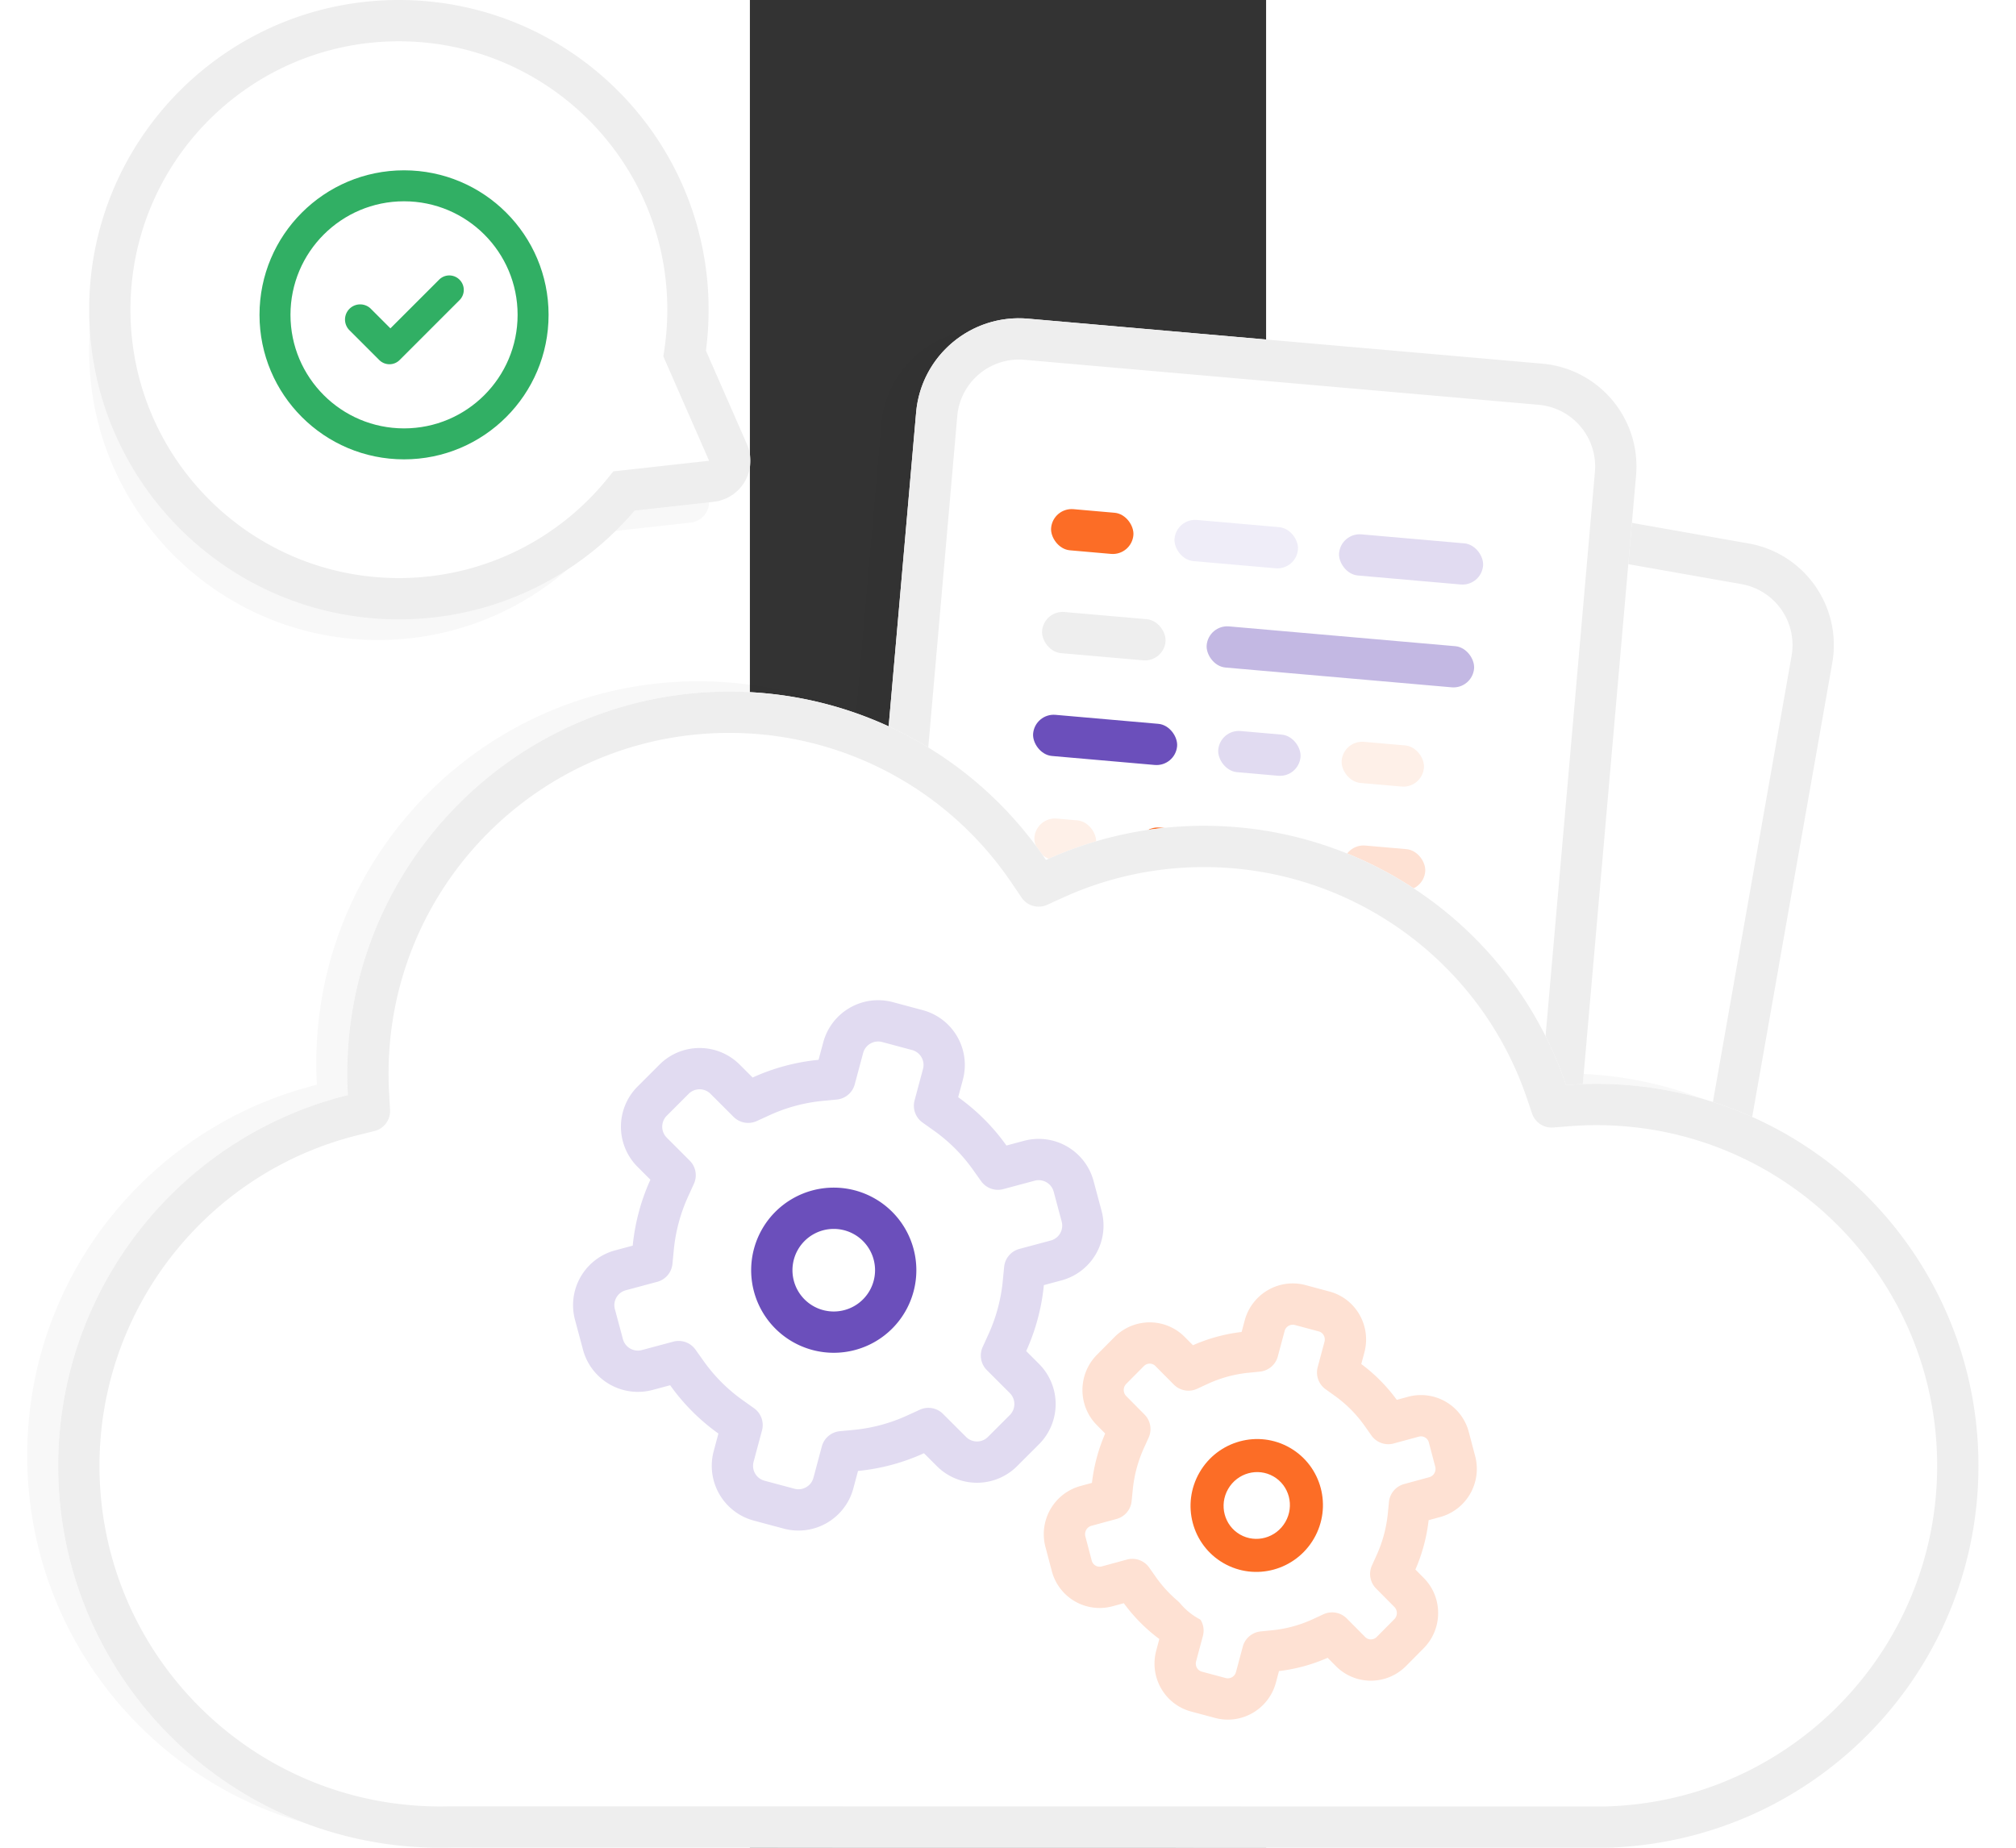 <svg xmlns="http://www.w3.org/2000/svg" width="120" height="110" viewBox="70 0 50 179"><rect x="70" y="0" width="50" height="179" fill="#333333" stroke="none"/><g fill="none" fill-rule="evenodd"><path fill="#FFF" fill-rule="nonzero" d="M117.486 43.962l49.24 8.683c5.44.959 9.071 6.145 8.112 11.584l-10.419 59.089c-.959 5.439-6.146 9.07-11.585 8.111l-49.24-8.682c-5.439-.96-9.07-6.146-8.112-11.585l10.42-59.088c.958-5.44 6.145-9.07 11.584-8.112z"/><path fill="#EEE" fill-rule="nonzero" d="M116.791 47.901a6 6 0 00-6.95 4.867l-10.42 59.089a6 6 0 004.868 6.95l49.24 8.683a6 6 0 006.95-4.867l10.42-59.088a6 6 0 00-4.867-6.951l-49.24-8.683zm.695-3.939l49.24 8.683c5.44.959 9.071 6.145 8.112 11.584l-10.419 59.089c-.959 5.439-6.146 9.07-11.585 8.111l-49.24-8.682c-5.439-.96-9.07-6.146-8.112-11.585l10.42-59.088c.958-5.44 6.145-9.07 11.584-8.112z"/><rect width="70" height="80" x="80" y="34" fill="#000" fill-opacity=".03" transform="rotate(5 115 74)" rx="10"/><path fill="#000" fill-opacity=".03" fill-rule="nonzero" d="M126.028 178H150c19.972-.543 36-16.9 36-37 0-20.435-16.565-37-37-37-.993 0-1.977.04-2.95.116C141.1 89.51 127.277 79 111 79a36.865 36.865 0 00-15.32 3.31C89.03 72.47 77.77 66 65 66c-20.435 0-37 16.565-37 37 0 .7.02 1.397.058 2.088C11.944 109.088 0 123.648 0 141c0 20.435 16.565 37 37 37 .324 0 .646-.004.968-.012l88.06.012z"/><g transform="rotate(5 -300.07 1010.998)"><rect width="70" height="80" fill="#FFF" rx="10"/><path fill="#EEE" fill-rule="nonzero" d="M10 4a6 6 0 00-6 6v60a6 6 0 006 6h50a6 6 0 006-6V10a6 6 0 00-6-6H10zm0-4h50c5.523 0 10 4.477 10 10v60c0 5.523-4.477 10-10 10H10C4.477 80 0 75.523 0 70V10C0 4.477 4.477 0 10 0z"/><rect width="8" height="4" x="14" y="18" fill="#FC6D26" rx="2"/><rect width="8" height="4" x="32" y="38" fill="#E1DBF1" rx="2"/><rect width="8" height="4" x="45" y="48" fill="#FEE1D3" rx="2"/><rect width="8" height="4" x="44" y="38" fill="#FEF0E8" rx="2"/><rect width="12" height="4" x="26" y="18" fill="#EFEDF8" rx="2"/><rect width="6" height="4" x="15" y="48" fill="#FEF0E8" rx="2"/><rect width="6" height="4" x="25" y="48" fill="#FC6D26" rx="2"/><rect width="6" height="4" x="35" y="48" fill="#EEE" rx="2"/><rect width="12" height="4" x="14" y="28" fill="#EEE" rx="2"/><rect width="12" height="4" x="44" y="58" fill="#6B4FBB" rx="2"/><rect width="26" height="4" x="30" y="28" fill="#C3B8E3" rx="2"/><rect width="26" height="4" x="15" y="58" fill="#FEE1D3" rx="2"/><rect width="14" height="4" x="42" y="18" fill="#E1DBF1" rx="2"/><rect width="14" height="4" x="14" y="38" fill="#6B4FBB" rx="2"/></g><path fill="#FFF" fill-rule="nonzero" d="M129.028 179H153c19.972-.543 36-16.9 36-37 0-20.435-16.565-37-37-37-.993 0-1.977.04-2.95.116C144.1 90.51 130.277 80 114 80a36.865 36.865 0 00-15.32 3.31C92.03 73.47 80.77 67 68 67c-20.435 0-37 16.565-37 37 0 .7.02 1.397.058 2.088C14.944 110.088 3 124.648 3 142c0 20.435 16.565 37 37 37 .324 0 .646-.004.968-.012l88.06.012z"/><path fill="#FFF" d="M129.028 177h23.918c18.93-.514 34.054-16.024 34.054-35 0-19.33-15.67-35-35-35-.936 0-1.867.037-2.793.11l-1.551.122-.5-1.474C142.381 91.67 129.116 82 114 82a34.863 34.863 0 00-14.491 3.131l-1.54.701-.947-1.401C90.552 74.855 79.774 69 68 69c-19.33 0-35 15.67-35 35 0 .661.018 1.32.055 1.977l.092 1.653-1.607.399C16.06 111.87 5 125.827 5 142c0 19.33 15.67 35 35 35 .306 0 .612-.004.968-.012l88.06.012z"/><path fill="#EEE" fill-rule="nonzero" d="M152 105c20.435 0 37 16.565 37 37 0 20.048-15.975 36.456-36.054 37h-23.918l-88.015-.013c-.378.009-.697.013-1.013.013-20.435 0-37-16.565-37-37 0-17.023 11.619-31.833 28.058-35.912A37.174 37.174 0 0131 104c0-20.435 16.565-37 37-37 12.356 0 23.79 6.116 30.679 16.311A36.867 36.867 0 01114 80c15.893 0 29.974 10.14 35.05 25.116A37.839 37.839 0 01152 105zm.892 70C170.75 174.517 185 159.88 185 142c0-18.225-14.775-33-33-33-.88 0-1.759.035-2.636.104l-1.551.122a2 2 0 01-2.051-1.352l-.5-1.474C140.735 93.044 128.175 84 113.997 84c-4.712-.007-9.37 1-13.66 2.951l-1.54.701a2 2 0 01-2.485-.7l-.947-1.401C89.218 76.452 79.023 71 68 71c-18.225 0-33 14.775-33 33 0 .628.017 1.25.052 1.866l.092 1.653a2 2 0 01-1.515 2.052l-1.607.4C17.364 113.606 7 126.817 7 142c0 18.225 14.775 33 33 33 .284 0 .573-.004.968-.012l88.06.012h23.864z"/><g fill-rule="nonzero"><path fill="#FFF" d="M70.264 104.387a19.979 19.979 0 016.387-1.716l.455-1.7a5.504 5.504 0 016.73-3.89l2.91.78a5.495 5.495 0 013.883 6.734l-.455 1.7a19.947 19.947 0 014.673 4.679l1.704-.457a5.504 5.504 0 016.735 3.883l.78 2.91a5.495 5.495 0 01-3.891 6.73l-1.701.456a20.134 20.134 0 01-.594 3.265 20.134 20.134 0 01-1.118 3.124l1.245 1.244a5.504 5.504 0 01.005 7.775l-2.131 2.13a5.495 5.495 0 01-7.774-.004l-1.247-1.248a19.979 19.979 0 01-6.387 1.716l-.455 1.7a5.504 5.504 0 01-6.73 3.89l-2.911-.78a5.495 5.495 0 01-3.882-6.734l.455-1.7a19.979 19.979 0 01-4.673-4.679l-1.704.457a5.504 5.504 0 01-6.735-3.883l-.78-2.91a5.495 5.495 0 013.891-6.73l1.701-.456c.108-1.103.306-2.195.593-3.265.292-1.088.668-2.13 1.12-3.124l-1.246-1.245a5.504 5.504 0 01-.005-7.774l2.13-2.13a5.495 5.495 0 017.774.004l1.248 1.248z"/><path fill="#E1DBF1" d="M76.65 102.67l.457-1.7a5.505 5.505 0 016.729-3.89l2.91.78a5.495 5.495 0 013.883 6.735l-.455 1.698a19.979 19.979 0 014.674 4.68l1.705-.456a5.505 5.505 0 016.733 3.883l.78 2.912a5.495 5.495 0 01-3.891 6.728l-1.701.456a20.108 20.108 0 01-.594 3.265 20.119 20.119 0 01-1.118 3.124l1.246 1.247a5.505 5.505 0 01.004 7.772l-2.132 2.131a5.495 5.495 0 01-7.772-.005l-1.249-1.248a19.979 19.979 0 01-6.386 1.716l-.456 1.702a5.505 5.505 0 01-6.729 3.889l-2.911-.78a5.495 5.495 0 01-3.882-6.735l.455-1.698a19.979 19.979 0 01-4.674-4.68l-1.705.456a5.505 5.505 0 01-6.733-3.883l-.78-2.912a5.495 5.495 0 013.891-6.728l1.701-.456c.107-1.097.305-2.188.593-3.264.286-1.07.66-2.115 1.12-3.125l-1.247-1.247a5.505 5.505 0 01-.004-7.772l2.132-2.132a5.495 5.495 0 017.772.006l1.248 1.247a20.09 20.09 0 016.387-1.715zm-5.986 5.932a2 2 0 01-2.246-.405l-2.232-2.231a1.495 1.495 0 00-2.115-.003l-2.126 2.126a1.504 1.504 0 000 2.121l2.226 2.226a2 2 0 01.406 2.243l-.573 1.26a16.14 16.14 0 00-.897 2.504c-.232.865-.39 1.739-.475 2.616l-.134 1.38a2 2 0 01-1.473 1.739l-3.043.816a1.495 1.495 0 00-1.06 1.829l.778 2.905c.217.8 1.04 1.273 1.838 1.06l3.044-.816a2 2 0 012.147.773l.805 1.13a15.975 15.975 0 003.737 3.743l1.13.805a2 2 0 01.772 2.147l-.815 3.04a1.495 1.495 0 001.054 1.835l2.906.778c.8.212 1.621-.263 1.836-1.06l.814-3.04a2 2 0 011.74-1.474l1.381-.132a15.98 15.98 0 005.11-1.374l1.262-.576a2 2 0 012.245.405l2.232 2.231a1.495 1.495 0 002.115.003l2.126-2.126a1.504 1.504 0 000-2.121l-2.226-2.226a2 2 0 01-.406-2.243l.573-1.26c.366-.805.665-1.64.897-2.504.232-.865.39-1.739.475-2.616l.134-1.38a2 2 0 011.473-1.739l3.043-.816a1.495 1.495 0 001.06-1.829l-.778-2.905a1.504 1.504 0 00-1.838-1.06l-3.045.816a2 2 0 01-2.147-.773l-.804-1.13a15.973 15.973 0 00-3.736-3.742l-1.13-.804a2 2 0 01-.773-2.148l.815-3.04a1.495 1.495 0 00-1.054-1.836l-2.906-.778a1.504 1.504 0 00-1.836 1.06l-.815 3.04a2 2 0 01-1.74 1.473l-1.38.133c-1.768.171-3.494.635-5.109 1.374l-1.262.576z"/><g transform="rotate(30 -174.226 196.876)"><circle cx="8" cy="8" r="8" fill="#FFF" transform="translate(.035 6.008)"/><path fill="#6B4FBB" d="M7.402 14.768a8 8 0 110-16 8 8 0 010 16zm0-4a4 4 0 100-8 4 4 0 000 8z"/></g></g><g fill-rule="nonzero"><path fill="#FFF" d="M112.83 130.788a15.947 15.947 0 015.116-1.397l.368-1.373c.635-2.37 3.059-3.78 5.395-3.154l2.329.624a4.375 4.375 0 012.666 2.063 4.46 4.46 0 01.429 3.366l-.368 1.373a15.922 15.922 0 013.732 3.768l1.365-.372a4.38 4.38 0 015.384 3.12l.619 2.349a4.476 4.476 0 01-.45 3.368 4.433 4.433 0 01-2.678 2.071l-1.363.372a16.415 16.415 0 01-1.383 5.16l.995 1.002c1.712 1.729 1.708 4.536-.011 6.275l-1.71 1.724a4.402 4.402 0 01-3.116 1.306 4.36 4.36 0 01-3.107-1.295l-.996-1.004a15.947 15.947 0 01-5.116 1.397l-.368 1.373c-.635 2.37-3.059 3.78-5.395 3.153l-2.329-.624a4.375 4.375 0 01-2.666-2.062 4.46 4.46 0 01-.429-3.366l.368-1.373a15.947 15.947 0 01-3.732-3.768l-1.365.372a4.38 4.38 0 01-5.383-3.12l-.62-2.35a4.476 4.476 0 01.45-3.367 4.433 4.433 0 012.679-2.071l1.362-.372a16.417 16.417 0 011.383-5.16l-.995-1.002c-1.712-1.73-1.707-4.536.011-6.275l1.71-1.725a4.402 4.402 0 013.116-1.305 4.36 4.36 0 013.107 1.295l.997 1.004z"/><path fill="#FEE1D3" d="M117.627 129.036l.302-1.124c.69-2.564 3.312-4.098 5.88-3.42l2.328.625c2.564.687 4.071 3.332 3.382 5.903l-.3 1.121a16.35 16.35 0 013.44 3.47l1.09-.297a4.79 4.79 0 015.883 3.404l.62 2.35a4.847 4.847 0 01-.488 3.648 4.818 4.818 0 01-2.912 2.25l-1.108.301a16.789 16.789 0 01-1.282 4.782l.81.817c1.86 1.88 1.856 4.917-.006 6.807l-1.711 1.725a4.8 4.8 0 01-3.399 1.42 4.77 4.77 0 01-3.399-1.415l-.796-.803a16.35 16.35 0 01-4.712 1.285l-.301 1.124c-.69 2.565-3.313 4.099-5.88 3.42l-2.33-.624c-2.563-.687-4.07-3.332-3.38-5.904l.3-1.12a16.35 16.35 0 01-3.44-3.47l-1.09.297a4.79 4.79 0 01-5.884-3.405l-.62-2.35a4.847 4.847 0 01.488-3.648 4.818 4.818 0 012.912-2.249l1.108-.302a16.785 16.785 0 011.282-4.781l-.81-.817c-1.86-1.88-1.856-4.917.007-6.807l1.71-1.725a4.8 4.8 0 013.4-1.42 4.77 4.77 0 013.398 1.415l.796.802a16.35 16.35 0 014.712-1.285zm-4.307 5.502a2 2 0 01-2.26-.407l-1.783-1.797a.773.773 0 00-.551-.23.8.8 0 00-.565.238l-1.706 1.72a.845.845 0 00-.01 1.178l1.778 1.793a2 2 0 01.401 2.234l-.461 1.018a12.79 12.79 0 00-1.077 4.02l-.11 1.113a2 2 0 01-1.465 1.734l-2.438.664a.82.82 0 00-.494.385.846.846 0 00-.086.635l.617 2.342a.788.788 0 00.968.57l2.439-.664a2 2 0 012.16.777l.643.912a12.347 12.347 0 002.889 2.918l.903.647a2 2 0 01.767 2.144l-.658 2.455c-.12.447.133.892.553 1.004l2.323.623a.817.817 0 00.987-.592l.658-2.455a2 2 0 011.734-1.473l1.106-.11a12.352 12.352 0 003.964-1.083l1.011-.468a2 2 0 012.259.407l1.783 1.798a.773.773 0 00.552.23.8.8 0 00.564-.238l1.706-1.72a.845.845 0 00.01-1.179l-1.778-1.792a2 2 0 01-.401-2.234l.461-1.019a12.762 12.762 0 001.077-4.019l.11-1.114a2 2 0 011.465-1.733l2.438-.665a.82.82 0 00.494-.384.846.846 0 00.086-.635l-.617-2.342a.788.788 0 00-.968-.57l-2.439.664a2 2 0 01-2.16-.778l-.643-.911a12.345 12.345 0 00-2.888-2.917l-.903-.647a2 2 0 01-.768-2.144l.658-2.456c.12-.447-.133-.892-.553-1.004l-2.323-.623a.817.817 0 00-.987.592l-.658 2.455a2 2 0 01-1.734 1.472l-1.106.11a12.35 12.35 0 00-3.962 1.083l-1.012.468z"/><g transform="rotate(30 -199.44 286.837)"><ellipse cx="6.4" cy="6.462" fill="#FFF" rx="6.4" ry="6.462" transform="translate(.028 4.853)"/><path fill="#FC6D26" d="M5.922 11.913c-3.539 0-6.4-2.89-6.4-6.447 0-3.556 2.861-6.446 6.4-6.446 3.538 0 6.4 2.89 6.4 6.446 0 3.557-2.862 6.447-6.4 6.447zm0-3.2c1.763 0 3.2-1.45 3.2-3.247 0-1.796-1.437-3.246-3.2-3.246-1.764 0-3.2 1.45-3.2 3.246 0 1.797 1.436 3.247 3.2 3.247z"/></g></g><path fill="#000" fill-opacity=".03" d="M61.68 38.252c.21-1.387.32-2.807.32-4.252C62 18.536 49.464 6 34 6S6 18.536 6 34s12.536 28 28 28c8.813 0 16.675-4.072 21.808-10.437l8.461-.938a2 2 0 001.611-2.79l-4.2-9.583z"/><path fill="#FFF" d="M63.68 34.252c.21-1.387.32-2.807.32-4.252C64 14.536 51.464 2 36 2S8 14.536 8 30s12.536 28 28 28c8.813 0 16.675-4.072 21.808-10.437l8.461-.938a2 2 0 001.611-2.79l-4.2-9.583z"/><path fill="#EEE" fill-rule="nonzero" d="M69.712 43.031a4 4 0 01-3.223 5.582l-7.658.849A29.934 29.934 0 0136 60C19.431 60 6 46.569 6 30 6 13.431 19.431 0 36 0c16.569 0 30 13.431 30 30a30.26 30.26 0 01-.26 3.97l3.972 9.061zm-8.01-9.08C61.9 32.65 62 31.333 62 30 62 15.64 50.36 4 36 4S10 15.64 10 30s11.64 26 26 26c7.97 0 15.343-3.606 20.251-9.692l.517-.642 9.28-1.029-4.2-9.582-.233-.531.087-.573z"/><g fill="#31AF64" fill-rule="nonzero"><path d="M36.5 44.5c-7.732 0-14-6.268-14-14s6.268-14 14-14 14 6.268 14 14-6.268 14-14 14zm0-3c6.075 0 11-4.925 11-11s-4.925-11-11-11-11 4.925-11 11 4.925 11 11 11z"/><path d="M35.18 31.81l-1.932-1.932a1.468 1.468 0 00-2.075 2.074l2.875 2.874.048.048c.55.55 1.43.549 1.975.005l5.808-5.808a1.396 1.396 0 00-.005-1.975 1.393 1.393 0 00-1.975-.005L35.18 31.81z"/></g></g></svg>
